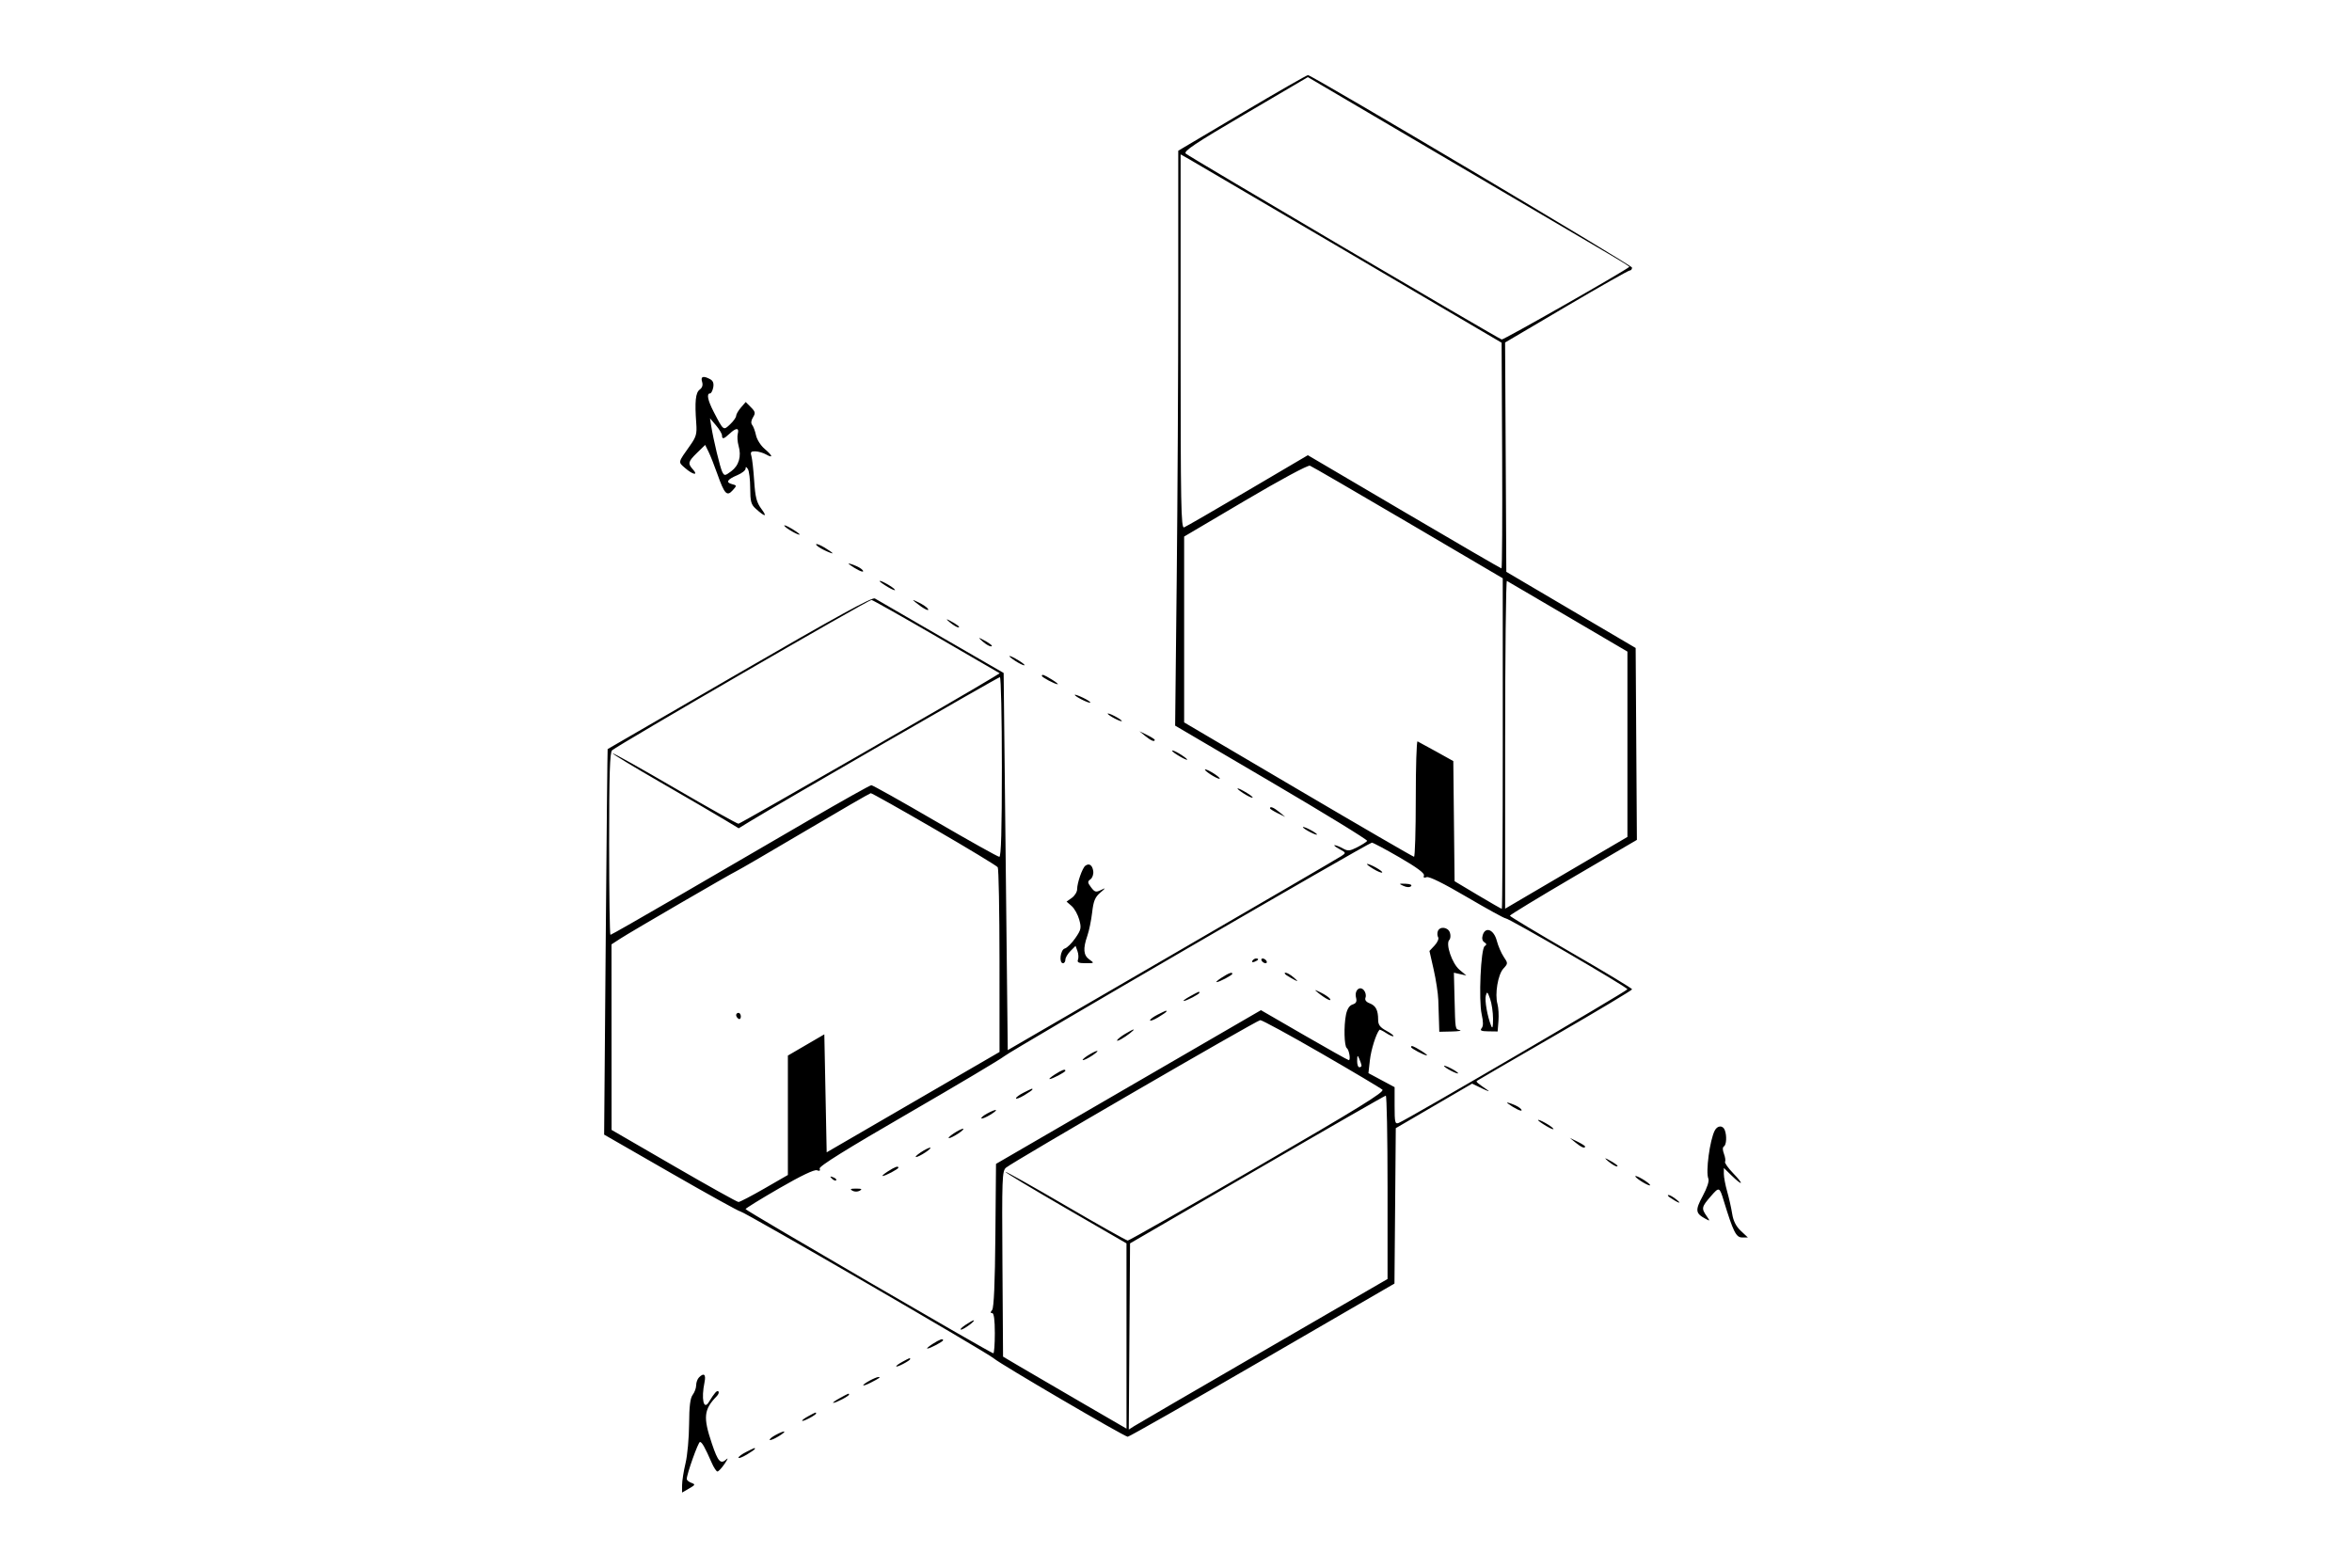 <svg width="180" height="120" viewBox="0 0 180 120" fill="none" xmlns="http://www.w3.org/2000/svg">
<path fill-rule="evenodd" clip-rule="evenodd" d="M95.077 8.63L90.173 11.537V22.426C90.173 28.415 90.119 38.317 90.054 44.43L89.934 55.544L97.326 59.886C101.391 62.274 104.679 64.291 104.632 64.367C104.585 64.444 104.246 64.66 103.879 64.849C103.295 65.148 103.156 65.16 102.766 64.943C102.521 64.806 102.24 64.695 102.141 64.696C102.042 64.696 102.202 64.827 102.496 64.987C103.026 65.276 103.027 65.28 102.65 65.532C102.441 65.672 96.612 69.07 89.697 73.084L77.124 80.383L76.967 65.948L76.809 51.513L72.017 48.743C69.382 47.219 67.103 45.9 66.954 45.81C66.754 45.691 64.009 47.197 56.605 51.487C51.063 54.699 46.517 57.332 46.503 57.34C46.488 57.347 46.422 63.99 46.356 72.102L46.235 86.85L51.352 89.791C54.166 91.409 56.556 92.732 56.662 92.732C56.926 92.732 75.588 103.555 76.061 103.983C76.509 104.388 86.043 109.967 86.305 109.977C86.404 109.981 91.038 107.344 96.602 104.118L106.719 98.251L106.77 92.304L106.82 86.356L109.741 84.652L112.662 82.948L113.43 83.318C113.853 83.521 114.051 83.585 113.869 83.459C113.049 82.894 112.945 82.804 113.03 82.734C113.079 82.694 115.772 81.128 119.014 79.255C122.256 77.382 124.908 75.794 124.908 75.727C124.908 75.659 122.804 74.388 120.232 72.903C117.661 71.417 115.555 70.153 115.553 70.094C115.551 70.034 117.737 68.704 120.41 67.137L125.272 64.289L125.225 56.944L125.178 49.6L120.228 46.686L115.279 43.771L115.233 34.994L115.186 26.217L119.859 23.462C122.429 21.947 124.617 20.707 124.72 20.707C124.823 20.707 124.905 20.605 124.901 20.481C124.896 20.303 100.576 5.856 100.103 5.75C100.036 5.735 97.774 7.031 95.077 8.63ZM123.342 19.57C124.114 20.02 124.722 20.406 124.692 20.43C124.142 20.861 115.061 26.028 114.928 25.986C114.602 25.883 90.995 11.991 90.747 11.757C90.557 11.578 91.447 10.984 95.301 8.719L100.09 5.904L111.014 12.328C117.022 15.861 122.57 19.12 123.342 19.57ZM103.311 19.407L114.919 26.233L114.961 34.871C114.983 39.622 114.96 43.509 114.909 43.509C114.858 43.509 111.503 41.559 107.453 39.176L100.09 34.844L95.487 37.555C92.955 39.046 90.764 40.312 90.618 40.369C90.385 40.459 90.353 38.697 90.353 26.144V11.817L91.028 12.198C91.399 12.408 96.926 15.652 103.311 19.407ZM53.732 29.226C53.81 29.474 53.748 29.676 53.548 29.823C53.231 30.057 53.162 30.733 53.285 32.405C53.345 33.207 53.281 33.438 52.821 34.088C51.864 35.44 51.884 35.349 52.433 35.829C53.02 36.343 53.473 36.426 53.035 35.939C52.619 35.477 52.654 35.337 53.352 34.656L53.967 34.057L54.223 34.576C54.364 34.861 54.666 35.623 54.895 36.27C55.444 37.821 55.63 38.022 56.069 37.535C56.401 37.166 56.4 37.158 56.014 37.056C55.515 36.925 55.656 36.697 56.439 36.367C56.779 36.224 57.058 36.002 57.06 35.872C57.062 35.703 57.112 35.713 57.237 35.908C57.333 36.058 57.413 36.715 57.414 37.37C57.417 38.373 57.481 38.617 57.822 38.926C58.548 39.583 58.752 39.603 58.282 38.971C57.901 38.459 57.804 38.084 57.718 36.813C57.662 35.967 57.566 35.108 57.505 34.904C57.415 34.604 57.473 34.536 57.81 34.547C58.04 34.555 58.409 34.663 58.632 34.788C59.199 35.107 59.136 34.883 58.51 34.353C58.221 34.108 57.928 33.646 57.859 33.325C57.791 33.004 57.659 32.646 57.566 32.529C57.457 32.393 57.48 32.184 57.629 31.943C57.83 31.619 57.808 31.516 57.465 31.171L57.069 30.773L56.703 31.197C56.502 31.43 56.337 31.716 56.337 31.833C56.337 31.95 56.13 32.24 55.878 32.479C55.358 32.97 55.377 32.984 54.62 31.526C54.164 30.647 54.058 30.117 54.336 30.117C54.424 30.117 54.535 29.911 54.583 29.659C54.643 29.34 54.571 29.147 54.346 29.025C53.82 28.742 53.602 28.814 53.732 29.226ZM55.256 33.33C55.258 33.645 55.391 33.613 55.839 33.194C56.335 32.729 56.585 32.732 56.463 33.202C56.41 33.405 56.438 33.82 56.524 34.123C56.754 34.928 56.551 35.634 55.965 36.07C55.481 36.43 55.441 36.434 55.28 36.132C55.114 35.819 54.59 33.642 54.422 32.56L54.337 32.018L54.796 32.56C55.049 32.859 55.256 33.205 55.256 33.33ZM107.764 40.006L115.006 44.265L115.007 56.916C115.007 63.875 114.975 69.568 114.935 69.568C114.895 69.568 114.066 69.092 113.091 68.511L111.32 67.453L111.271 62.855L111.222 58.258L109.922 57.534C109.207 57.136 108.561 56.783 108.486 56.75C108.411 56.716 108.35 58.691 108.35 61.138C108.35 63.585 108.289 65.585 108.215 65.582C108.141 65.58 104.152 63.264 99.351 60.437L90.623 55.297V48.184V41.071L95.302 38.309C98.011 36.71 100.095 35.589 100.251 35.647C100.4 35.703 103.78 37.664 107.764 40.006ZM60.027 40.252C60.148 40.449 61.197 41.036 61.197 40.907C61.197 40.865 60.908 40.659 60.556 40.45C60.203 40.241 59.965 40.152 60.027 40.252ZM62.456 41.672C62.456 41.75 62.74 41.949 63.086 42.115C63.433 42.282 63.716 42.386 63.716 42.348C63.716 42.309 63.433 42.11 63.086 41.904C62.74 41.699 62.456 41.594 62.456 41.672ZM64.991 43.202C65.504 43.577 66.056 43.847 66.056 43.723C66.056 43.637 65.85 43.473 65.597 43.357C65.177 43.164 64.812 43.071 64.991 43.202ZM67.316 44.482C67.316 44.524 67.604 44.73 67.956 44.939C68.309 45.148 68.547 45.237 68.485 45.137C68.364 44.941 67.316 44.353 67.316 44.482ZM120.003 47.209L124.548 49.877V56.971V64.064L121.803 65.673C120.294 66.558 118.188 67.794 117.124 68.419L115.189 69.556V56.974C115.189 50.054 115.25 44.426 115.324 44.467C115.398 44.507 117.504 45.741 120.003 47.209ZM71.699 48.743L76.508 51.535L76.006 51.845C74.029 53.07 56.665 63.053 56.514 63.053C56.409 63.053 54.214 61.825 51.637 60.323C49.059 58.821 46.919 57.623 46.882 57.661C46.844 57.699 48.491 58.698 50.541 59.881C52.59 61.065 54.777 62.341 55.4 62.718L56.533 63.402L57.38 62.882C59.479 61.592 76.386 51.833 76.522 51.833C76.606 51.833 76.674 54.928 76.674 58.71C76.674 63.511 76.616 65.587 76.48 65.587C76.373 65.587 74.166 64.353 71.576 62.845C68.985 61.337 66.785 60.103 66.686 60.104C66.587 60.105 64.441 61.307 61.916 62.775C59.392 64.244 54.962 66.821 52.072 68.502C49.181 70.183 46.772 71.559 46.718 71.559C46.663 71.559 46.618 68.427 46.618 64.599C46.618 59.261 46.671 57.591 46.843 57.433C47.265 57.047 66.505 45.894 66.698 45.923C66.804 45.939 69.055 47.208 71.699 48.743ZM70.105 46.138C70.652 46.583 71.165 46.845 71.015 46.602C70.948 46.492 70.634 46.276 70.319 46.123C69.787 45.864 69.771 45.865 70.105 46.138ZM72.715 47.655C72.962 47.858 73.246 48.026 73.345 48.026C73.537 48.028 73.212 47.777 72.625 47.472C72.386 47.348 72.416 47.409 72.715 47.655ZM75.21 49.109C75.443 49.313 75.727 49.48 75.84 49.478C76.054 49.475 75.755 49.236 75.145 48.922C74.862 48.776 74.876 48.816 75.21 49.109ZM77.664 50.567C77.961 50.764 78.285 50.926 78.384 50.927C78.483 50.927 78.299 50.765 77.975 50.566C77.211 50.098 76.961 50.098 77.664 50.567ZM79.734 51.738C79.734 51.844 80.742 52.377 80.94 52.376C81.019 52.375 80.819 52.212 80.495 52.014C79.892 51.644 79.734 51.587 79.734 51.738ZM82.254 53.189C82.254 53.313 83.356 53.862 83.438 53.779C83.477 53.74 83.227 53.572 82.881 53.407C82.536 53.242 82.254 53.143 82.254 53.189ZM84.773 54.629C84.773 54.679 85.016 54.846 85.313 55C85.61 55.155 85.853 55.24 85.853 55.191C85.853 55.141 85.61 54.974 85.313 54.819C85.016 54.665 84.773 54.579 84.773 54.629ZM87.653 56.343C88.086 56.698 88.373 56.814 88.373 56.634C88.373 56.587 88.11 56.419 87.788 56.261L87.203 55.974L87.653 56.343ZM90.132 57.806C90.896 58.274 91.146 58.274 90.442 57.805C90.146 57.608 89.822 57.446 89.723 57.445C89.624 57.445 89.808 57.607 90.132 57.806ZM92.602 59.253C92.899 59.451 93.223 59.613 93.322 59.613C93.421 59.613 93.259 59.451 92.962 59.253C92.665 59.055 92.341 58.894 92.242 58.894C92.143 58.894 92.305 59.055 92.602 59.253ZM95.122 60.701C95.419 60.899 95.743 61.06 95.842 61.061C95.941 61.061 95.757 60.899 95.433 60.7C94.668 60.232 94.418 60.232 95.122 60.701ZM71.499 63.444C74.098 64.952 76.284 66.275 76.357 66.384C76.43 66.493 76.49 69.719 76.492 73.553L76.494 80.524L69.88 84.365L63.266 88.206L63.176 83.69L63.086 79.174L61.691 79.987L60.297 80.8V85.37V89.94L58.502 90.974C57.515 91.543 56.622 92.008 56.518 92.008C56.413 92.008 54.185 90.766 51.566 89.248L46.804 86.489L46.801 79.388L46.798 72.288L47.473 71.849C48.301 71.311 55.928 66.877 56.427 66.643C56.625 66.55 58.974 65.182 61.647 63.602C64.319 62.022 66.566 60.723 66.639 60.715C66.713 60.707 68.9 61.935 71.499 63.444ZM97.192 61.872C97.192 61.92 97.455 62.087 97.776 62.245L98.361 62.532L97.912 62.163C97.478 61.808 97.192 61.693 97.192 61.872ZM99.711 63.316C99.711 63.365 99.954 63.532 100.251 63.687C100.548 63.841 100.791 63.927 100.791 63.877C100.791 63.827 100.548 63.66 100.251 63.506C99.954 63.351 99.711 63.266 99.711 63.316ZM107.111 65.632C108.411 66.384 109.036 66.846 108.976 67.009C108.914 67.178 108.98 67.22 109.181 67.142C109.369 67.069 110.476 67.616 112.253 68.66C113.781 69.558 115.115 70.292 115.218 70.292C115.486 70.292 124.548 75.567 124.548 75.723C124.548 75.849 107.677 85.711 107.045 85.954C106.762 86.063 106.73 85.932 106.73 84.647V83.218L105.729 82.682L104.727 82.145L104.839 81.15C104.93 80.344 105.31 79.136 105.569 78.828C105.597 78.795 105.831 78.908 106.09 79.079C106.349 79.25 106.596 79.354 106.639 79.312C106.681 79.269 106.436 79.082 106.093 78.897C105.614 78.637 105.47 78.444 105.47 78.06C105.47 77.324 105.293 76.98 104.82 76.799C104.541 76.692 104.434 76.543 104.504 76.358C104.563 76.204 104.51 75.956 104.387 75.807C104.069 75.422 103.641 75.809 103.778 76.358C103.856 76.67 103.79 76.802 103.512 76.89C103.268 76.968 103.098 77.235 103.008 77.677C102.835 78.534 102.872 80.079 103.069 80.224C103.249 80.356 103.382 81.15 103.224 81.15C103.164 81.15 101.627 80.289 99.808 79.237L96.501 77.324L86.362 83.207L76.225 89.091L76.177 94.561C76.145 98.228 76.063 100.11 75.93 100.272C75.784 100.449 75.784 100.513 75.933 100.513C76.066 100.513 76.135 101.035 76.135 102.052C76.135 102.898 76.083 103.59 76.019 103.59C75.828 103.59 57.057 92.662 57.057 92.551C57.057 92.495 58.219 91.777 59.639 90.957C61.305 89.994 62.328 89.506 62.521 89.58C62.727 89.66 62.792 89.619 62.728 89.449C62.664 89.279 64.762 87.972 69.512 85.222C73.294 83.032 76.594 81.068 76.847 80.856C77.391 80.4 104.748 64.501 104.99 64.501C105.081 64.501 106.036 65.01 107.111 65.632ZM83.063 66.268C82.833 66.437 82.434 67.577 82.434 68.066C82.434 68.271 82.251 68.568 82.029 68.727L81.624 69.015L82.012 69.352C82.226 69.538 82.487 70.006 82.594 70.393C82.769 71.031 82.741 71.163 82.296 71.809C82.026 72.2 81.663 72.558 81.49 72.604C81.15 72.693 81.025 73.73 81.354 73.73C81.453 73.73 81.534 73.608 81.534 73.459C81.534 73.31 81.709 73.011 81.924 72.796L82.314 72.403L82.458 72.796C82.537 73.011 82.556 73.31 82.499 73.459C82.418 73.671 82.546 73.73 83.084 73.73C83.76 73.73 83.765 73.725 83.374 73.449C82.914 73.125 82.871 72.624 83.216 71.627C83.35 71.241 83.515 70.438 83.583 69.841C83.682 68.972 83.804 68.674 84.195 68.338C84.648 67.95 84.652 67.935 84.25 68.132C83.873 68.317 83.776 68.29 83.502 67.924C83.223 67.553 83.218 67.479 83.457 67.304C83.606 67.194 83.7 66.912 83.666 66.677C83.599 66.218 83.356 66.053 83.063 66.268ZM105.086 66.502C105.419 66.706 105.73 66.834 105.778 66.786C105.868 66.695 104.873 66.129 104.625 66.13C104.545 66.131 104.753 66.298 105.086 66.502ZM107.411 67.814C107.66 67.927 107.887 67.935 107.986 67.834C108.086 67.734 107.924 67.66 107.575 67.648C107.04 67.629 107.029 67.641 107.411 67.814ZM110.038 71.279C109.983 71.423 109.994 71.633 110.063 71.744C110.131 71.856 110.01 72.138 109.792 72.371L109.397 72.793L109.719 74.212C109.896 74.992 110.056 76.038 110.073 76.535C110.09 77.033 110.114 77.786 110.127 78.209L110.15 78.978L111.095 78.957C111.614 78.946 111.898 78.899 111.725 78.854C111.357 78.757 111.379 78.888 111.316 76.401L111.267 74.457L111.743 74.564L112.22 74.671L111.696 74.231C111.127 73.753 110.615 72.249 110.917 71.945C111.01 71.852 111.032 71.605 110.965 71.396C110.828 70.961 110.19 70.88 110.038 71.279ZM113.476 71.571C113.396 71.823 113.439 72.023 113.595 72.124C113.781 72.245 113.788 72.316 113.623 72.424C113.326 72.617 113.153 76.56 113.394 77.641C113.523 78.222 113.522 78.546 113.39 78.706C113.243 78.885 113.357 78.938 113.908 78.945L114.615 78.955L114.678 78.153C114.713 77.713 114.679 77.127 114.602 76.853C114.388 76.091 114.636 74.6 115.053 74.144C115.414 73.75 115.414 73.736 115.079 73.239C114.892 72.962 114.655 72.409 114.551 72.011C114.33 71.159 113.689 70.896 113.476 71.571ZM95.843 73.547C95.78 73.65 95.852 73.68 96.012 73.618C96.324 73.498 96.381 73.368 96.122 73.368C96.029 73.368 95.903 73.449 95.843 73.547ZM96.562 73.549C96.623 73.649 96.754 73.73 96.853 73.73C96.952 73.73 96.983 73.649 96.922 73.549C96.861 73.45 96.729 73.368 96.63 73.368C96.531 73.368 96.501 73.45 96.562 73.549ZM93.502 74.829C93.205 75.02 93.027 75.177 93.106 75.177C93.304 75.178 94.312 74.646 94.312 74.54C94.312 74.383 94.048 74.477 93.502 74.829ZM98.451 74.644C98.6 74.745 98.883 74.912 99.081 75.013C99.364 75.159 99.35 75.119 99.016 74.826C98.783 74.622 98.499 74.456 98.386 74.457C98.274 74.459 98.303 74.543 98.451 74.644ZM100.881 75.997C101.428 76.443 101.94 76.704 101.791 76.462C101.724 76.352 101.41 76.136 101.095 75.982C100.562 75.724 100.547 75.725 100.881 75.997ZM91.072 76.264C90.726 76.455 90.507 76.614 90.587 76.618C90.777 76.628 91.792 76.098 91.792 75.988C91.792 75.869 91.782 75.873 91.072 76.264ZM114.263 77.983C114.264 78.62 114.222 78.781 114.12 78.526C113.828 77.799 113.614 76.585 113.711 76.21C113.799 75.872 113.839 75.901 114.037 76.451C114.161 76.796 114.263 77.485 114.263 77.983ZM88.598 77.665C88.276 77.826 88.013 78.022 88.013 78.1C88.013 78.178 88.296 78.074 88.643 77.868C88.989 77.663 89.273 77.462 89.273 77.422C89.273 77.327 89.277 77.326 88.598 77.665ZM56.337 77.701C56.337 77.795 56.418 77.921 56.517 77.983C56.616 78.045 56.697 77.968 56.697 77.813C56.697 77.658 56.616 77.531 56.517 77.531C56.418 77.531 56.337 77.607 56.337 77.701ZM101.127 80.635C103.565 82.044 105.666 83.293 105.795 83.411C105.98 83.58 103.988 84.81 96.261 89.294C90.889 92.412 86.41 94.962 86.308 94.959C86.206 94.957 84.071 93.756 81.562 92.291C79.054 90.826 76.972 89.658 76.935 89.695C76.898 89.732 78.97 90.98 81.54 92.469L86.211 95.175L86.212 102.266L86.213 109.357L82.749 107.347C80.843 106.241 78.717 105 78.024 104.59L76.764 103.845L76.717 96.75C76.674 90.159 76.693 89.636 76.988 89.382C77.496 88.945 96.176 78.103 96.448 78.088C96.583 78.08 98.689 79.226 101.127 80.635ZM86.078 79.157C85.475 79.527 85.247 79.851 85.808 79.541C86.226 79.31 86.867 78.81 86.753 78.804C86.704 78.801 86.4 78.96 86.078 79.157ZM107.99 80.15C107.99 80.256 108.998 80.788 109.196 80.787C109.275 80.787 109.075 80.624 108.751 80.425C108.148 80.056 107.99 79.999 107.99 80.15ZM83.243 80.8C82.947 80.992 82.785 81.148 82.884 81.148C82.983 81.148 83.306 80.986 83.603 80.788C83.9 80.59 84.062 80.434 83.963 80.441C83.864 80.447 83.54 80.609 83.243 80.8ZM104.198 81.557C104.205 81.632 104.13 81.693 104.031 81.693C103.932 81.693 103.856 81.469 103.863 81.195C103.875 80.754 103.894 80.739 104.031 81.059C104.116 81.259 104.191 81.482 104.198 81.557ZM110.51 81.593C110.51 81.643 110.753 81.81 111.05 81.964C111.347 82.119 111.59 82.204 111.59 82.154C111.59 82.105 111.347 81.938 111.05 81.783C110.753 81.629 110.51 81.543 110.51 81.593ZM80.724 82.248C80.427 82.439 80.249 82.596 80.328 82.597C80.526 82.598 81.534 82.066 81.534 81.96C81.534 81.802 81.269 81.897 80.724 82.248ZM78.339 83.637C78.017 83.798 77.754 83.994 77.754 84.072C77.754 84.15 78.038 84.046 78.384 83.84C78.731 83.635 79.014 83.434 79.014 83.394C79.014 83.299 79.018 83.297 78.339 83.637ZM106.19 90.883V97.902L96.697 103.403C91.475 106.429 87.019 109.022 86.794 109.166L86.386 109.427L86.434 102.301L86.483 95.175L96.202 89.524C101.547 86.415 105.981 83.871 106.055 83.868C106.13 83.866 106.19 87.023 106.19 90.883ZM115.384 84.462C115.897 84.837 116.449 85.107 116.449 84.984C116.449 84.898 116.243 84.733 115.991 84.618C115.57 84.425 115.205 84.331 115.384 84.462ZM75.534 85.243C75.253 85.396 75.061 85.56 75.108 85.608C75.155 85.655 75.466 85.527 75.799 85.323C76.5 84.893 76.291 84.831 75.534 85.243ZM117.709 85.742C117.709 85.784 117.997 85.99 118.35 86.2C118.702 86.409 118.94 86.497 118.878 86.397C118.758 86.201 117.709 85.614 117.709 85.742ZM131.233 86.534C130.852 87.261 130.524 89.716 130.742 90.22C130.819 90.4 130.653 90.913 130.31 91.55C129.718 92.65 129.748 92.877 130.541 93.303C130.879 93.486 130.881 93.476 130.6 93.072C130.2 92.498 130.225 92.382 130.919 91.583C131.572 90.83 131.59 90.837 131.921 91.918C132.646 94.286 132.863 94.722 133.32 94.722H133.765L133.228 94.219C132.858 93.871 132.652 93.464 132.564 92.906C132.494 92.462 132.322 91.697 132.182 91.206C132.042 90.715 131.927 90.109 131.927 89.858V89.403L132.52 89.982C133.386 90.826 133.492 90.69 132.648 89.816C132.253 89.407 131.971 89.007 132.02 88.927C132.069 88.847 132.031 88.573 131.935 88.32C131.824 88.025 131.823 87.82 131.934 87.751C132.128 87.63 132.164 86.938 131.998 86.503C131.852 86.123 131.44 86.139 131.233 86.534ZM72.985 86.76C72.688 86.958 72.526 87.12 72.625 87.12C72.724 87.12 73.048 86.958 73.345 86.76C73.642 86.562 73.804 86.4 73.705 86.4C73.606 86.4 73.282 86.562 72.985 86.76ZM120.588 87.469C121.022 87.824 121.308 87.94 121.308 87.76C121.308 87.713 121.045 87.545 120.723 87.387L120.138 87.1L120.588 87.469ZM70.465 88.208C70.168 88.406 70.006 88.567 70.105 88.567C70.204 88.567 70.528 88.406 70.825 88.208C71.122 88.01 71.284 87.848 71.185 87.848C71.086 87.848 70.762 88.01 70.465 88.208ZM123.108 88.915C123.356 89.119 123.639 89.286 123.738 89.287C123.931 89.288 123.605 89.037 123.018 88.732C122.779 88.608 122.809 88.669 123.108 88.915ZM67.946 89.668C67.649 89.859 67.471 90.016 67.55 90.016C67.748 90.018 68.755 89.485 68.755 89.379C68.755 89.222 68.491 89.316 67.946 89.668ZM63.668 90.221C63.79 90.344 63.936 90.4 63.991 90.344C64.046 90.289 63.946 90.187 63.769 90.119C63.513 90.021 63.492 90.042 63.668 90.221ZM125.538 90.379C125.835 90.577 126.159 90.739 126.258 90.739C126.357 90.739 126.195 90.577 125.898 90.379C125.601 90.181 125.277 90.02 125.178 90.02C125.079 90.02 125.241 90.181 125.538 90.379ZM65.232 91.142C65.396 91.235 65.636 91.235 65.8 91.142C66.011 91.023 65.939 90.982 65.516 90.982C65.093 90.982 65.02 91.023 65.232 91.142ZM127.787 91.655C128.412 92.081 128.767 92.205 128.327 91.843C128.08 91.64 127.796 91.472 127.697 91.472C127.598 91.471 127.639 91.554 127.787 91.655ZM73.885 101.418C73.588 101.616 73.437 101.778 73.55 101.779C73.747 101.78 74.7 101.073 74.515 101.064C74.465 101.061 74.182 101.22 73.885 101.418ZM71.365 102.878C71.068 103.07 70.89 103.226 70.969 103.227C71.167 103.228 72.175 102.696 72.175 102.59C72.175 102.433 71.911 102.527 71.365 102.878ZM69.07 104.236C68.398 104.603 68.439 104.756 69.115 104.404C69.412 104.25 69.655 104.085 69.655 104.038C69.655 103.921 69.636 103.928 69.07 104.236ZM53.494 105.436C53.375 105.555 53.278 105.825 53.278 106.034C53.278 106.244 53.159 106.574 53.013 106.767C52.822 107.022 52.746 107.644 52.737 109.019C52.73 110.064 52.608 111.408 52.464 112.005C52.321 112.602 52.202 113.352 52.201 113.67L52.198 114.25L52.73 113.943C53.218 113.662 53.233 113.625 52.91 113.505C52.716 113.433 52.558 113.3 52.558 113.211C52.558 112.837 53.435 110.376 53.569 110.376C53.719 110.376 53.953 110.792 54.463 111.96C54.625 112.333 54.825 112.638 54.906 112.638C54.987 112.638 55.233 112.374 55.454 112.05C55.675 111.726 55.745 111.564 55.611 111.688C55.148 112.115 54.956 111.912 54.477 110.49C53.8 108.478 53.861 107.892 54.854 106.871C54.986 106.735 55.044 106.572 54.981 106.509C54.873 106.4 54.687 106.607 54.243 107.329C53.848 107.974 53.655 107.075 53.917 105.807C54.042 105.202 53.873 105.054 53.494 105.436ZM66.551 105.684C65.853 106.065 65.932 106.196 66.641 105.834C67.319 105.487 67.439 105.397 67.211 105.407C67.12 105.411 66.823 105.535 66.551 105.684ZM64.256 107.028C63.91 107.219 63.691 107.378 63.77 107.383C63.961 107.393 64.976 106.862 64.976 106.752C64.976 106.634 64.965 106.638 64.256 107.028ZM61.871 108.398C61.199 108.765 61.239 108.918 61.916 108.566C62.213 108.412 62.456 108.247 62.456 108.2C62.456 108.083 62.437 108.09 61.871 108.398ZM59.336 109.855C59.055 110.008 58.864 110.172 58.911 110.219C58.958 110.266 59.269 110.138 59.601 109.934C60.302 109.504 60.093 109.442 59.336 109.855ZM57.102 111.144C56.781 111.305 56.517 111.501 56.517 111.579C56.517 111.657 56.801 111.553 57.147 111.347C57.493 111.142 57.777 110.941 57.777 110.901C57.777 110.806 57.781 110.804 57.102 111.144Z" fill="black"/>
</svg>
